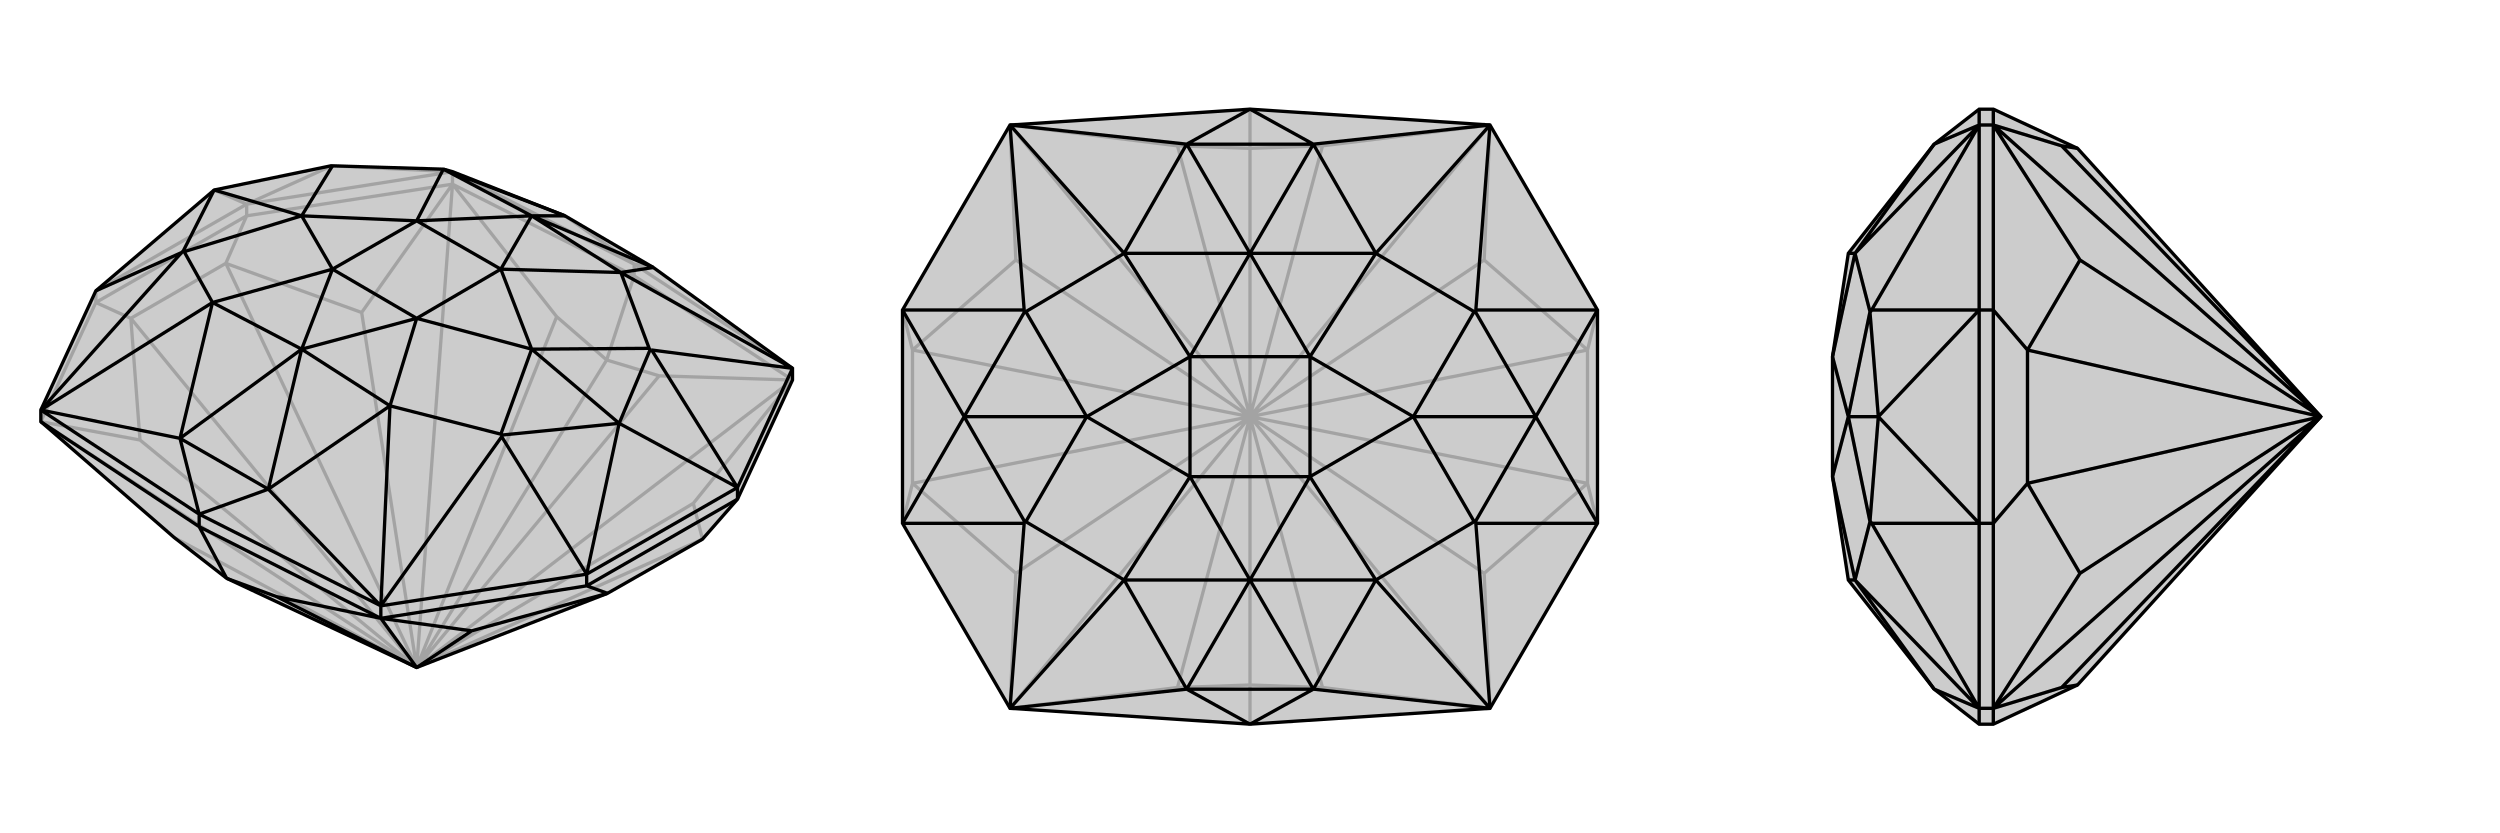<svg xmlns="http://www.w3.org/2000/svg" viewBox="0 0 3000 1000">
    <g stroke="currentColor" stroke-width="4" fill="none" transform="translate(0 69)">
        <path fill="currentColor" stroke="none" fill-opacity=".2" d="M272,625L209,576L49,437L49,423L115,280L257,159L397,130L399,130L532,134L543,137L678,190L784,252L951,373L951,387L885,530L843,578L729,643L500,732z" />
<path stroke-opacity=".2" d="M500,732L434,306M500,732L832,535M500,732L168,459M500,732L271,247M500,732L157,313M500,732L843,578M500,732L951,387M500,732L49,437M500,732L543,152M500,732L209,576M500,732L668,311M500,732L791,382M500,732L728,363M761,262L761,248M543,152L543,137M951,387L791,382M791,382L728,363M951,387L761,262M543,152L668,311M668,311L728,363M543,152L761,262M728,363L761,262M49,437L168,459M168,459L157,313M49,437L115,294M543,152L434,306M434,306L271,247M543,152L296,190M951,387L832,535M832,535L843,578M271,247L157,313M157,313L115,294M271,247L296,190M296,190L296,176M115,294L115,280M115,294L296,190M761,248L951,373M761,248L543,137M296,176L543,137M296,176L115,280M761,248L784,252M761,248L678,190M296,176L398,130M296,176L257,159M543,137L398,130M398,130L397,130" />
<path d="M272,625L209,576L49,437L49,423L115,280L257,159L397,130L399,130L532,134L543,137L678,190L784,252L951,373L951,387L885,530L843,578L729,643L500,732z" />
<path d="M500,732L566,688M500,732L457,673M500,732L332,647M239,563L239,548M457,673L457,658M49,437L239,563M457,673L332,647M272,625L332,647M457,673L239,563M272,625L239,563M457,673L566,688M566,688L729,643M457,673L704,634M729,643L704,634M704,634L704,620M885,530L885,516M885,530L704,634M239,548L457,658M239,548L49,423M704,620L457,658M885,516L951,373M704,620L885,516M239,548L322,518M239,548L216,457M115,280L218,234M885,516L782,351M885,516L743,439M704,620L602,455M704,620L743,439M457,658L322,518M49,423L216,457M457,658L602,455M602,455L603,453M457,658L468,418M951,373L782,351M782,351L780,351M951,373L745,258M49,423L218,234M218,234L220,232M49,423L255,294M322,518L216,457M322,518L468,418M322,518L362,350M784,252L745,258M784,252L638,190M678,190L532,134M678,190L638,190M216,457L255,294M216,457L362,350M257,159L220,232M220,232L221,233M257,159L362,190M743,439L603,453M603,453L601,452M743,439L780,351M780,351L779,349M743,439L638,350M601,452L468,418M601,452L638,350M779,349L745,258M779,349L638,350M399,130L362,190M221,233L255,294M221,233L362,190M468,418L362,350M468,418L500,313M745,258L638,190M745,258L601,254M638,190L532,134M532,134L500,196M362,350L255,294M255,294L399,254M362,350L500,313M362,350L399,254M638,190L601,254M638,190L500,196M638,350L500,313M638,350L601,254M362,190L500,196M362,190L399,254M500,313L399,254M601,254L500,196M500,313L601,254M500,196L399,254" />
    </g>
    <g stroke="currentColor" stroke-width="4" fill="none" transform="translate(1000 0)">
        <path fill="currentColor" stroke="none" fill-opacity=".2" d="M917,372L788,150L500,131L212,150L83,372L83,628L212,850L500,869L788,850L917,628z" />
<path stroke-opacity=".2" d="M500,500L219,312M500,500L781,312M500,500L781,688M500,500L219,688M500,500L95,420M500,500L95,580M500,500L905,420M500,500L905,580M500,500L788,150M500,500L212,850M500,500L788,850M500,500L212,150M500,500L413,825M500,500L413,175M500,500L587,175M500,500L500,178M500,500L587,825M500,500L500,822M788,150L587,175M587,175L500,178M212,850L413,825M413,825L500,822M788,850L587,825M500,822L587,825M500,822L500,869M212,150L413,175M413,175L500,178M500,178L500,131M212,850L219,688M219,688L95,580M212,150L219,312M219,312L95,420M788,150L781,312M781,312L905,420M788,850L781,688M781,688L905,580M95,420L95,580M95,580L83,628M95,420L83,372M905,420L905,580M905,420L917,372M905,580L917,628" />
<path d="M917,372L788,150L500,131L212,150L83,372L83,628L212,850L500,869L788,850L917,628z" />
<path d="M500,869L576,827M500,869L424,827M500,131L576,173M500,131L424,173M83,372L229,372M83,372L157,500M83,628L229,628M83,628L157,500M917,372L771,372M917,372L843,500M917,628L771,628M917,628L843,500M788,850L576,827M788,150L576,173M212,850L424,827M212,150L424,173M788,850L771,628M771,628L771,625M788,850L651,696M788,150L771,372M771,372L771,375M788,150L651,304M212,150L229,372M229,372L229,375M212,150L349,304M212,850L229,628M229,628L229,625M212,850L349,696M576,827L424,827M576,173L424,173M576,827L651,696M576,827L500,696M576,173L651,304M576,173L500,304M424,173L349,304M424,173L500,304M424,827L349,696M424,827L500,696M157,500L229,375M229,375L231,374M157,500L229,625M229,625L231,626M157,500L304,500M843,500L771,625M771,625L769,626M843,500L771,375M771,375L769,374M843,500L696,500M769,626L651,696M769,626L696,500M769,374L651,304M769,374L696,500M231,374L349,304M231,374L304,500M231,626L349,696M231,626L304,500M651,696L500,696M651,696L572,572M651,304L500,304M651,304L572,428M500,304L349,304M349,304L428,428M500,696L349,696M349,696L428,572M500,696L572,572M500,696L428,572M500,304L572,428M500,304L428,428M696,500L572,572M696,500L572,428M304,500L428,428M304,500L428,572M572,572L428,572M572,428L428,428M572,572L572,428M428,428L428,572" />
    </g>
    <g stroke="currentColor" stroke-width="4" fill="none" transform="translate(2000 0)">
        <path fill="currentColor" stroke="none" fill-opacity=".2" d="M493,822L392,869L375,869L321,827L218,696L199,572L199,572L199,572L199,428L199,428L199,428L218,304L321,173L375,131L392,131L493,178L785,500z" />
<path stroke-opacity=".2" d="M785,500L496,312M785,500L496,688M785,500L433,420M785,500L433,580M785,500L392,850M785,500L392,150M785,500L474,825M785,500L474,175M392,150L375,150M392,850L375,850M392,850L474,825M474,825L493,822M392,850L392,869M392,150L474,175M474,175L493,178M392,150L392,131M392,850L496,688M496,688L433,580M392,850L392,628M392,150L496,312M496,312L433,420M392,150L392,372M433,420L433,580M433,580L392,628M433,420L392,372M392,372L375,372M392,628L375,628M392,628L392,372M375,131L375,150M375,869L375,850M375,372L375,150M375,628L375,850M375,372L375,628M375,372L246,372M375,372L254,500M375,628L246,628M375,628L254,500M375,850L321,827M375,150L321,173M375,150L246,372M246,372L244,375M375,150L226,304M375,850L246,628M246,628L244,625M375,850L226,696M321,173L226,304M321,827L226,696M254,500L244,375M244,375L244,374M254,500L244,625M244,625L244,626M254,500L218,500M244,374L226,304M244,374L218,500M244,626L226,696M244,626L218,500M218,304L226,304M226,304L199,428M218,696L226,696M226,696L199,572M218,500L199,428M218,500L199,572" />
<path d="M493,822L392,869L375,869L321,827L218,696L199,572L199,572L199,572L199,428L199,428L199,428L218,304L321,173L375,131L392,131L493,178L785,500z" />
<path d="M785,500L496,312M785,500L496,688M785,500L433,420M785,500L433,580M785,500L392,150M785,500L392,850M785,500L474,175M785,500L474,825M392,850L375,850M392,150L375,150M392,150L474,175M474,175L493,178M392,150L392,131M392,850L474,825M493,822L474,825M392,850L392,869M392,150L496,312M496,312L433,420M392,150L392,372M392,850L496,688M496,688L433,580M392,850L392,628M433,420L433,580M433,420L392,372M433,580L392,628M392,628L375,628M392,372L375,372M392,372L392,628M375,869L375,850M375,131L375,150M375,628L375,850M375,372L375,150M375,628L375,372M375,372L246,372M375,372L254,500M375,628L246,628M375,628L254,500M375,850L321,827M375,150L321,173M375,850L246,628M246,628L244,625M375,850L226,696M375,150L246,372M246,372L244,375M375,150L226,304M321,827L226,696M321,173L226,304M254,500L244,625M244,625L244,626M254,500L244,375M244,375L244,374M254,500L218,500M244,626L226,696M244,626L218,500M244,374L226,304M244,374L218,500M226,696L218,696M226,696L199,572M226,304L218,304M226,304L199,428M218,500L199,572M218,500L199,428" />
    </g>
</svg>